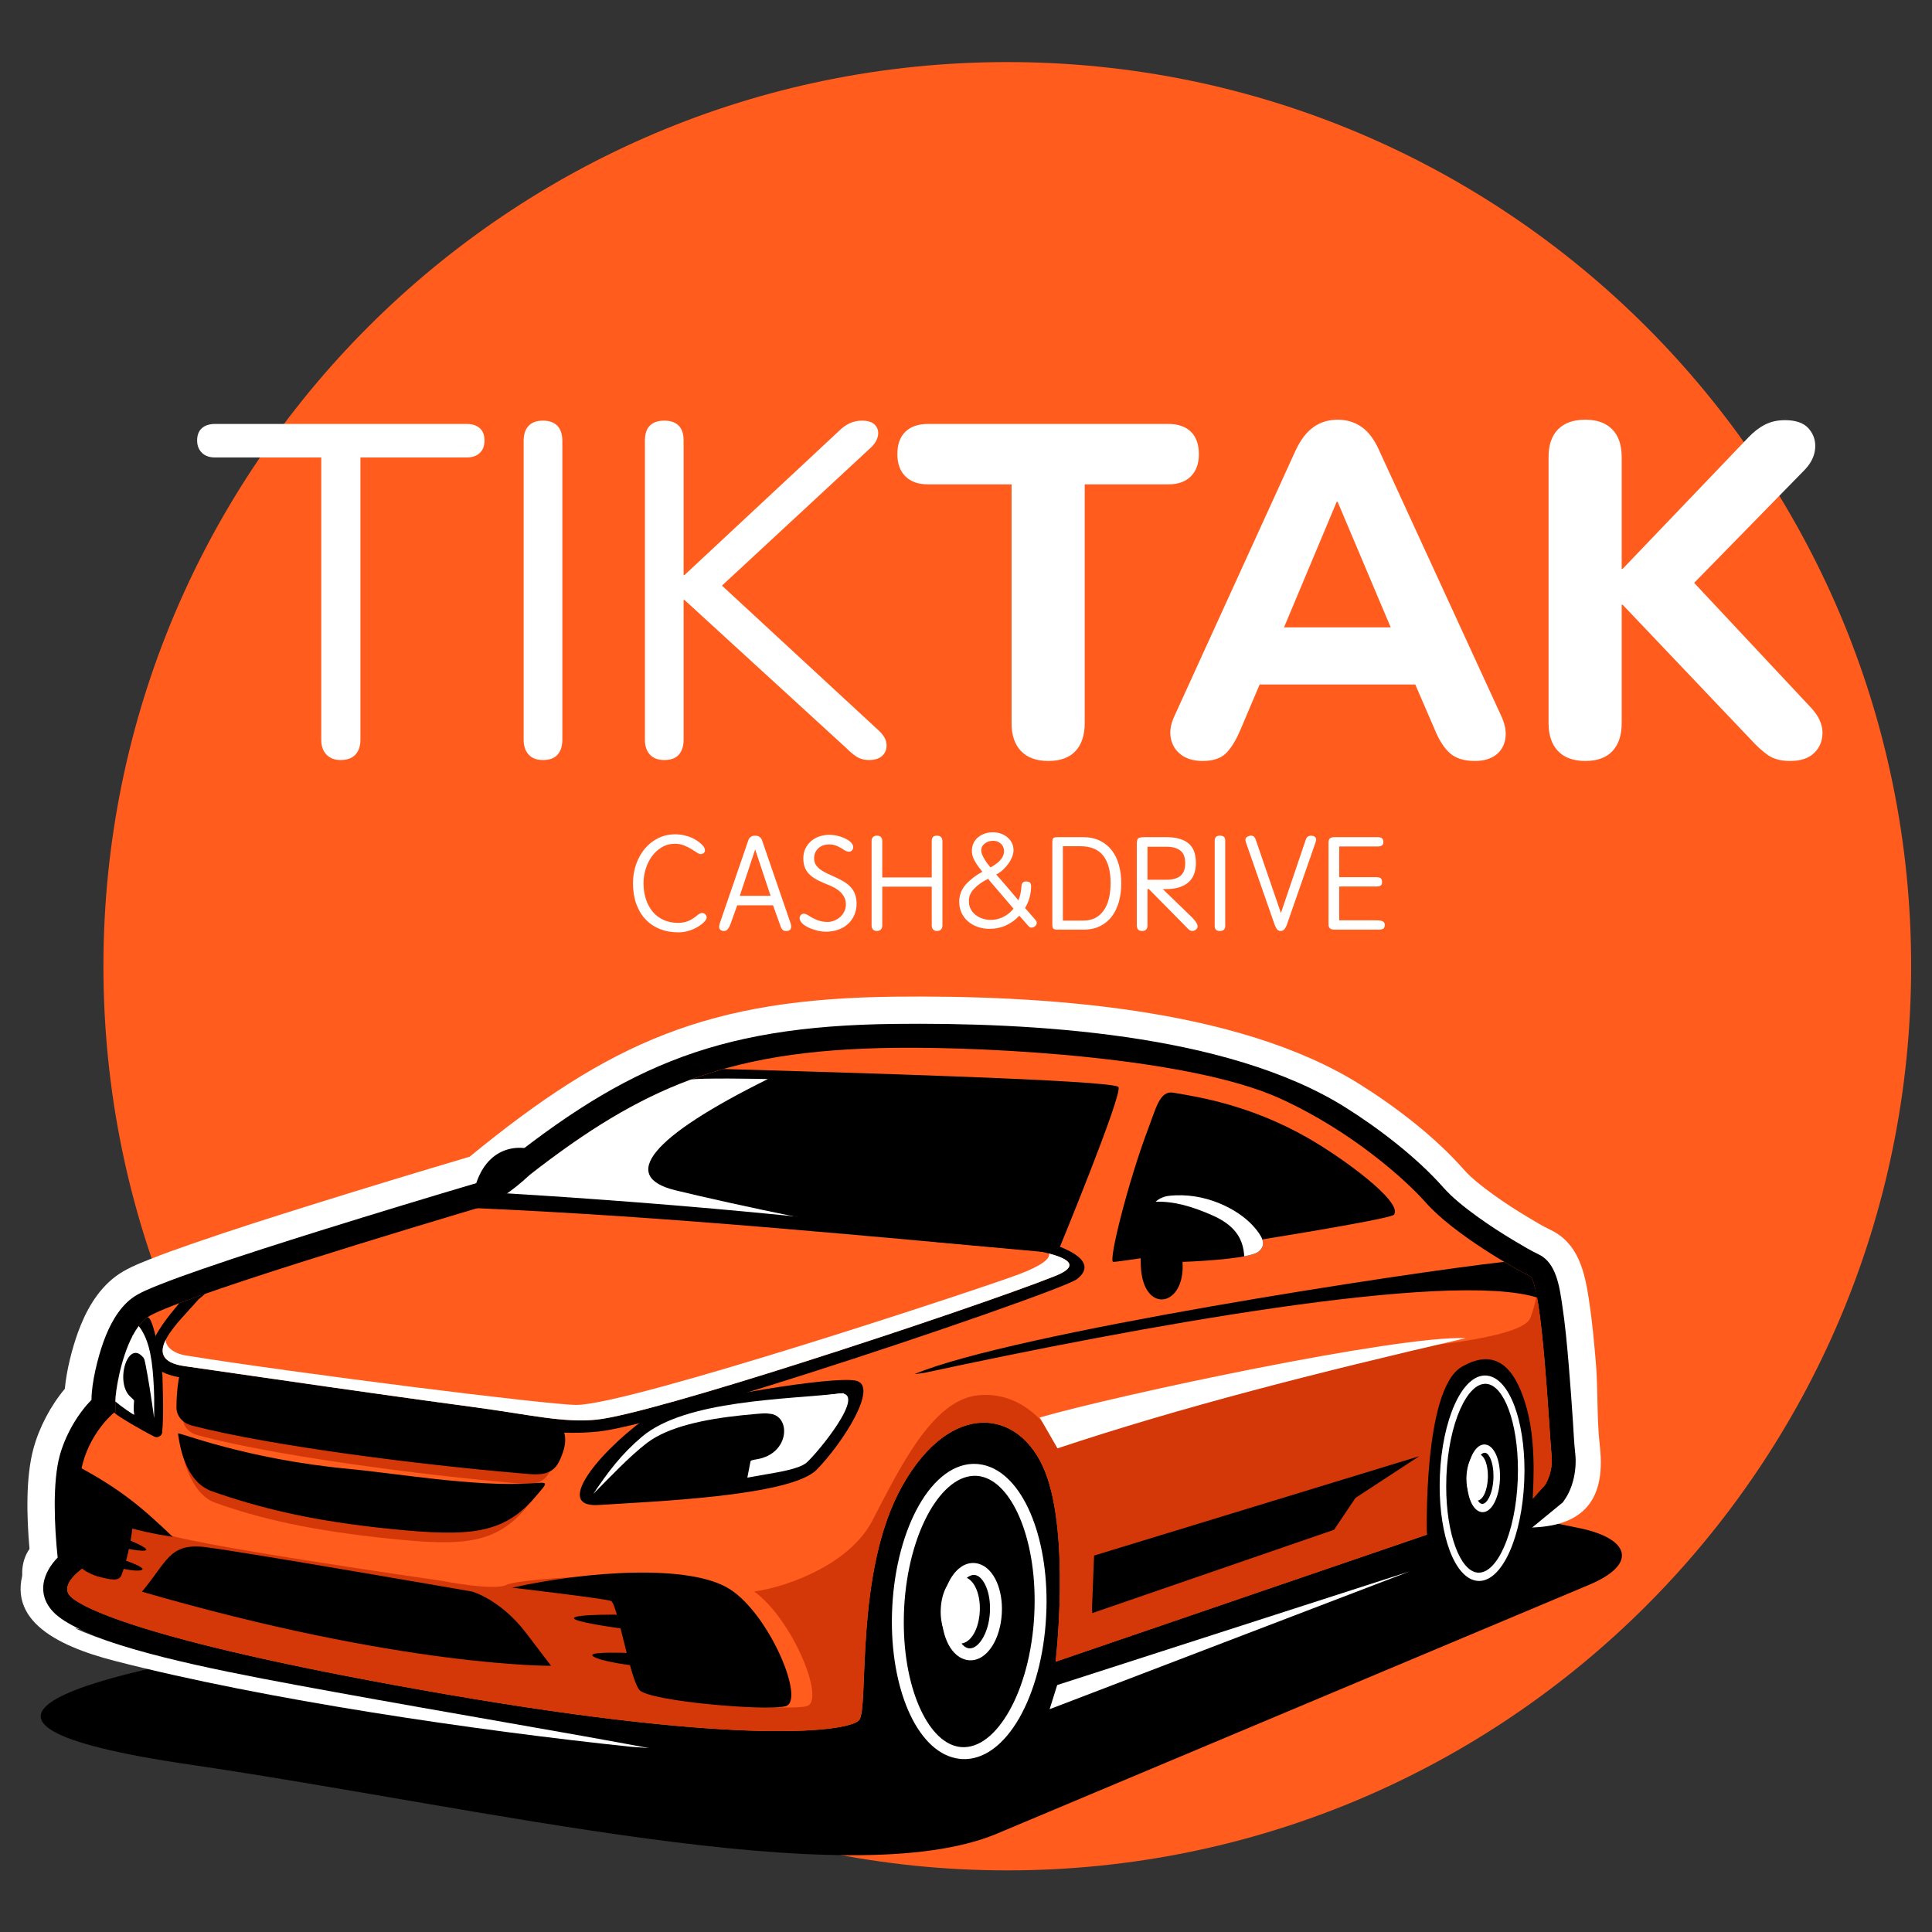 <?xml version="1.0" encoding="UTF-8" standalone="no"?>
<!DOCTYPE svg PUBLIC "-//W3C//DTD SVG 1.1//EN" "http://www.w3.org/Graphics/SVG/1.1/DTD/svg11.dtd">
<svg width="100%" height="100%" viewBox="0 0 512 512" version="1.1" xmlns="http://www.w3.org/2000/svg" xmlns:xlink="http://www.w3.org/1999/xlink" xml:space="preserve" xmlns:serif="http://www.serif.com/" style="fill-rule:evenodd;clip-rule:evenodd;stroke-linejoin:round;stroke-miterlimit:2;">
    <rect x="0" y="0" width="512" height="512" fill="#333333" stroke="none"/>
    <g transform="matrix(1,0,0,0.983,0,0)">
        <g transform="matrix(6.245,0,0,4.832,-283.061,-138.712)">
            <rect x="45.326" y="28.706" width="81.986" height="107.818" style="fill:none;"/>
        </g>
    </g>
    <g transform="matrix(1,0,0,0.983,0,0)">
        <g transform="matrix(1.644,0,0,1.673,-150.508,-114.037)">
            <g transform="matrix(0,-1,-1,0,253.923,78.165)">
                <path d="M-145.7,-145.7C-226.168,-145.7 -291.399,-80.468 -291.399,-0.001C-291.399,80.468 -226.168,145.7 -145.7,145.7C-65.231,145.7 -0.001,80.468 -0.001,-0.001C-0.001,-80.468 -65.231,-145.7 -145.7,-145.7" style="fill:rgb(255,92,29);fill-rule:nonzero;"/>
            </g>
            <g transform="matrix(0.901,0,0,0.901,25.271,-5.693)">
                <g transform="matrix(1,0,0,1,134.495,157.794)">
                    <path d="M0,60.108C-1.068,60.108 -1.913,59.785 -2.532,59.136C-3.15,58.49 -3.459,57.604 -3.459,56.477L-3.459,5.995L-22.455,5.995C-23.469,5.995 -24.255,5.713 -24.819,5.15C-25.382,4.586 -25.664,3.855 -25.664,2.955C-25.664,2 -25.382,1.268 -24.819,0.76C-24.255,0.255 -23.469,0 -22.455,0L22.541,0C23.555,0 24.341,0.255 24.905,0.76C25.468,1.268 25.75,2 25.75,2.955C25.75,3.913 25.468,4.658 24.905,5.191C24.341,5.727 23.555,5.995 22.541,5.995L3.548,5.995L3.548,56.477C3.548,57.604 3.253,58.49 2.662,59.136C2.068,59.785 1.182,60.108 0,60.108" style="fill:white;fill-rule:nonzero;"/>
                </g>
                <g transform="matrix(1,0,0,1,170.712,157.204)">
                    <path d="M0,60.698C-1.127,60.698 -1.986,60.375 -2.576,59.726C-3.167,59.08 -3.463,58.194 -3.463,57.067L-3.463,3.63C-3.463,2.449 -3.167,1.549 -2.576,0.927C-1.986,0.309 -1.127,0 0,0C1.123,0 1.982,0.309 2.573,0.927C3.164,1.549 3.459,2.449 3.459,3.63L3.459,57.067C3.459,58.194 3.177,59.08 2.618,59.726C2.054,60.375 1.182,60.698 0,60.698" style="fill:white;fill-rule:nonzero;"/>
                </g>
                <g transform="matrix(1,0,0,1,192.408,157.204)">
                    <path d="M0,60.698C-1.127,60.698 -1.986,60.375 -2.576,59.726C-3.167,59.08 -3.463,58.194 -3.463,57.067L-3.463,3.545C-3.463,2.363 -3.167,1.477 -2.576,0.886C-1.986,0.295 -1.127,0 0,0C1.123,0 1.982,0.295 2.573,0.886C3.164,1.477 3.459,2.363 3.459,3.545L3.459,27.604L3.627,27.604L31.15,1.94C31.826,1.267 32.5,0.772 33.176,0.463C33.853,0.154 34.581,0 35.371,0C36.44,0 37.216,0.254 37.693,0.759C38.171,1.267 38.353,1.885 38.243,2.617C38.13,3.349 37.735,4.053 37.061,4.726L8.272,31.403L8.358,27.69L38.411,55.463C39.256,56.253 39.706,57.053 39.761,57.871C39.816,58.685 39.579,59.362 39.044,59.898C38.508,60.43 37.707,60.698 36.639,60.698C35.794,60.698 35.076,60.516 34.485,60.148C33.894,59.784 33.231,59.235 32.5,58.503L3.627,32.08L3.459,32.08L3.459,57.067C3.459,58.194 3.177,59.08 2.618,59.726C2.054,60.375 1.182,60.698 0,60.698" style="fill:white;fill-rule:nonzero;"/>
                </g>
                <g transform="matrix(1,0,0,1,261.127,157.794)">
                    <path d="M0,60.276C-2.14,60.276 -3.772,59.685 -4.898,58.503C-6.025,57.322 -6.585,55.663 -6.585,53.523L-6.585,10.807L-21.528,10.807C-23.273,10.807 -24.626,10.329 -25.581,9.371C-26.54,8.413 -27.017,7.09 -27.017,5.404C-27.017,3.658 -26.54,2.322 -25.581,1.391C-24.626,0.464 -23.273,0 -21.528,0L21.442,0C23.187,0 24.537,0.464 25.495,1.391C26.45,2.322 26.928,3.658 26.928,5.404C26.928,7.09 26.45,8.413 25.495,9.371C24.537,10.329 23.187,10.807 21.442,10.807L6.499,10.807L6.499,53.523C6.499,55.663 5.95,57.322 4.854,58.503C3.755,59.685 2.137,60.276 0,60.276" style="fill:white;fill-rule:nonzero;"/>
                </g>
                <g transform="matrix(1,0,0,1,312.709,203.382)">
                    <path d="M0,-31.658L-10.807,-5.908L-13.084,-9.203L13.339,-9.203L11.058,-5.908L0.168,-31.658L0,-31.658ZM-23.977,14.689C-25.55,14.689 -26.832,14.321 -27.818,13.593C-28.803,12.861 -29.422,11.875 -29.673,10.639C-29.927,9.398 -29.69,8.021 -28.958,6.499L-7.344,-40.861C-6.444,-42.774 -5.376,-44.165 -4.136,-45.038C-2.899,-45.91 -1.463,-46.347 0.168,-46.347C1.8,-46.347 3.236,-45.91 4.476,-45.038C5.713,-44.165 6.753,-42.774 7.598,-40.861L29.377,6.499C30.109,8.021 30.377,9.412 30.181,10.68C29.982,11.944 29.408,12.93 28.45,13.634C27.491,14.338 26.255,14.689 24.736,14.689C22.823,14.689 21.346,14.239 20.305,13.339C19.261,12.439 18.347,11.03 17.56,9.117L12.493,-2.618L17.729,1.013L-17.474,1.013L-12.243,-2.618L-17.224,9.117C-18.065,11.089 -18.952,12.507 -19.882,13.38C-20.81,14.252 -22.174,14.689 -23.977,14.689" style="fill:white;fill-rule:nonzero;"/>
                </g>
                <g transform="matrix(1,0,0,1,357.201,157.035)">
                    <path d="M0,61.035C-2.14,61.035 -3.772,60.444 -4.898,59.262C-6.025,58.081 -6.585,56.422 -6.585,54.282L-6.585,6.667C-6.585,4.531 -6.025,2.885 -4.898,1.731C-3.772,0.577 -2.14,0 0,0C2.082,0 3.686,0.577 4.813,1.731C5.936,2.885 6.499,4.531 6.499,6.667L6.499,26.677L6.668,26.677L29.126,3.208C30.081,2.195 31.081,1.422 32.122,0.886C33.163,0.35 34.358,0.082 35.708,0.082C37.68,0.082 39.098,0.591 39.974,1.604C40.844,2.617 41.225,3.799 41.111,5.149C40.998,6.499 40.38,7.767 39.257,8.948L16.715,31.995L16.798,26.337L40.438,51.582C41.73,52.987 42.393,54.422 42.42,55.886C42.448,57.349 41.97,58.575 40.984,59.558C40.002,60.544 38.552,61.035 36.639,61.035C35.004,61.035 33.695,60.698 32.713,60.022C31.727,59.348 30.645,58.362 29.463,57.067L6.668,33.094L6.499,33.094L6.499,54.282C6.499,56.422 5.95,58.081 4.854,59.262C3.755,60.444 2.137,61.035 0,61.035" style="fill:white;fill-rule:nonzero;"/>
                </g>
            </g>
            <g transform="matrix(1,0,0,1,0.352,2.82)">
                <g transform="matrix(1,0,0,1,142.056,347.812)">
                    <path d="M0,-18.364C-36.62,-12.997 -67.476,-5.035 -20.344,1.872C26.787,8.78 85.884,23.079 109.861,13.007L205.279,-27.076C213.292,-30.442 211.84,-34.564 203.664,-36.239C191.406,-38.748 177.27,-41.316 174.964,-41.443C174.964,-41.443 8.138,-24.831 0,-18.364"/>
                </g>
                <g transform="matrix(1,0,0,1,247.771,352.232)">
                    <path d="M0,-55.585C-6.806,-55.995 -10.099,-56.192 -16.784,-56.595C-25.117,-57.097 -32.614,-44.834 -33.529,-29.205C-34.443,-13.577 -28.43,-0.5 -20.096,0.001C-13.29,0.411 -9.996,0.609 -3.312,1.012C5.022,1.512 12.519,-10.75 13.433,-26.379C14.348,-42.007 8.334,-55.083 0,-55.585"/>
                </g>
                <g transform="matrix(1,0,0,1,330.291,322.652)">
                    <path d="M0,-38.841C-3.732,-39.066 -5.537,-39.173 -9.202,-39.395C-13.771,-39.67 -17.881,-31.074 -18.383,-20.196C-18.885,-9.317 -15.588,-0.275 -11.019,-0C-7.287,0.225 -5.481,0.333 -1.816,0.554C2.753,0.829 6.864,-7.768 7.365,-18.645C7.867,-29.524 4.569,-38.566 0,-38.841"/>
                </g>
                <g transform="matrix(1,0,0,1,145.833,340.025)">
                    <path d="M0,-37.09C-3.732,-37.907 -5.537,-38.303 -9.202,-39.105C-13.771,-40.107 -17.882,-32.164 -18.383,-21.365C-18.885,-10.567 -15.587,-1 -11.019,0C-7.287,0.818 -5.481,1.214 -1.816,2.015C2.753,3.017 6.864,-4.926 7.365,-15.725C7.867,-26.523 4.569,-36.089 0,-37.09"/>
                </g>
                <g transform="matrix(1,0,0,1,95.953,238.86)">
                    <path d="M0,76.083C-0.453,70.93 -0.628,64.557 0.642,59.896C1.559,56.531 3.385,53.033 5.696,50.278C5.97,47.283 6.866,43.807 7.802,41.215C9.04,37.792 10.894,34.435 13.844,32.198C15.439,30.99 17.407,30.199 19.256,29.461C21.617,28.518 24.014,27.669 26.416,26.838C32.811,24.626 39.26,22.577 45.718,20.558C54.11,17.934 62.524,15.382 70.952,12.881C93.619,-5.705 109.534,-12.584 139.465,-12.907C162.584,-13.157 194.524,-11.296 214.483,1.235C220.343,4.915 226.568,9.691 231.149,14.886C232.469,16.383 234.255,17.746 235.868,18.914C237.758,20.284 239.725,21.551 241.732,22.746C242.86,23.418 244.011,24.114 245.196,24.678C249.677,26.815 250.699,31.465 251.375,35.89C251.895,39.288 252.21,42.711 252.498,46.135C252.869,50.551 252.621,55.047 253.137,59.517C254.239,69.1 249.535,72.467 241.883,72.638L240.189,45.336L240.189,39.105L20.369,55.236C12.481,53.446 11.563,87.859 10.182,89.24C-0.816,88.585 -2.889,80.145 0,76.083" style="fill:white;"/>
                </g>
                <g transform="matrix(1,0,0,1,169.004,322.882)">
                    <path d="M0,-67.19C21.903,-85.268 36.785,-92.223 66.461,-92.544C88.116,-92.777 119.896,-91.13 139.101,-79.073C144.431,-75.726 150.603,-71.005 154.809,-66.236C156.332,-64.509 158.387,-62.901 160.244,-61.556C162.24,-60.11 164.325,-58.766 166.438,-57.508C167.652,-56.785 168.985,-55.991 170.258,-55.384C173.067,-54.044 173.582,-50.139 173.989,-47.468C174.493,-44.177 174.8,-40.823 175.077,-37.519C175.332,-34.49 175.545,-31.461 175.75,-28.432C175.861,-26.772 175.926,-25.01 176.117,-23.359C176.406,-20.836 175.813,-17.846 174.374,-15.816L174.101,-15.43L163.79,-6.966L163.79,-23.955C163.79,-26.336 163.644,-28.896 163.143,-31.258C163.016,-31.857 162.609,-33.455 162.146,-34.233C161.969,-34.149 161.79,-34.042 161.689,-33.977C159.806,-32.784 158.217,-25.962 157.787,-23.817C156.889,-19.348 156.284,-14.417 156.045,-9.811L155.919,-7.366L87.797,15.937L88.539,9.561C89.4,2.16 89.925,-12.043 87.102,-19.152C86.281,-21.218 84.818,-23.438 82.605,-24.182C77.642,-25.854 72.919,-19.466 70.987,-16.011C69.538,-13.421 68.509,-10.552 67.748,-7.655C66.243,-1.927 65.709,4.135 65.427,10.108C65.319,12.377 65.267,14.661 65.115,16.922C64.989,18.8 64.831,21.057 63.5,22.442C60.474,25.587 49.235,25.328 45.143,25.241C38.343,25.097 31.471,24.514 24.677,23.766C14.413,22.637 4.147,21.081 -6.064,19.32C-15.238,17.738 -62.094,9.763 -69.219,2.211C-72.044,-0.785 -70.788,-4.205 -68.512,-6.552C-69.052,-11.698 -69.343,-18.696 -68.179,-22.972C-67.335,-26.07 -65.444,-29.547 -63.055,-31.959L-63.055,-32.011C-63.055,-34.732 -62.022,-38.834 -61.125,-41.315C-60.185,-43.913 -58.774,-46.648 -56.558,-48.328C-55.389,-49.213 -53.544,-49.939 -52.17,-50.488C-49.878,-51.403 -47.537,-52.231 -45.202,-53.04C-38.859,-55.234 -32.439,-57.273 -26.024,-59.279C-17.375,-61.983 -8.695,-64.613 0,-67.19"/>
                </g>
                <g transform="matrix(1,0,0,1,170.998,321.583)">
                    <path d="M0,-62.4C-12.376,-58.737 -52.387,-46.734 -56.117,-43.907C-59.847,-41.08 -61.203,-32.176 -61.203,-30.481L-61.203,-28.786C-61.203,-28.786 -64.98,-25.883 -66.459,-20.455C-67.936,-15.027 -66.459,-3.502 -66.459,-3.502C-66.459,-3.502 -70.274,-0.933 -68.493,0.954C-66.713,2.842 -55.947,8.49 -7.629,16.824C40.69,25.157 56.966,22.745 58.661,20.982C60.356,19.22 57.814,-2.803 65.612,-16.746C73.411,-30.687 84.601,-29.336 88.669,-19.087C92.739,-8.841 90.365,11.53 90.365,11.53L150.212,-8.941C150.212,-8.941 148.958,-19.27 150.744,-27.874C151.577,-31.886 153.866,-36.518 155.807,-37.748C159.517,-40.101 164.865,-37.756 166.333,-34.19C169.132,-27.397 168.42,-22.757 168.465,-16.121L169.202,-16.869C169.202,-16.869 170.642,-18.902 170.302,-21.847C169.964,-24.792 168.82,-49.656 166.786,-50.626C164.752,-51.596 154.58,-57.295 150.002,-62.487C146.874,-66.035 138.125,-73.958 126.568,-79.217C111.995,-85.851 79.854,-87.557 64.74,-87.394C36.138,-87.085 22.057,-80.695 0,-62.4" style="fill:rgb(255,92,29);"/>
                </g>
                <g transform="matrix(1,0,0,1,120.232,304.096)">
                    <path d="M0,-6.604C-0.036,-6.888 11.209,-2.025 27.245,-0.488C33.753,0.137 46.692,2.419 55.164,1.84C58.054,1.643 58.041,1.438 55.976,3.973C50.982,10.099 45.647,10.415 33.882,9.206C21.188,7.902 12.727,5.97 5.566,3.358C2.304,2.168 0.521,-2.483 0,-6.604M1.332,-16.872C0.913,-16.418 0.43,-13.733 0.406,-10.455C0.394,-8.932 1.454,-7.845 2.82,-7.477C15.363,-4.111 38.687,-1.117 53.287,0.174C55.881,0.403 58.401,0.914 59.621,-1.69C60.884,-4.386 60.939,-6.472 59.421,-7.957C58.332,-9.022 40.152,-11.219 25.125,-13.316C11.852,-15.169 1.468,-17.019 1.332,-16.872" style="fill:rgb(212,56,8);"/>
                </g>
                <g transform="matrix(1,0,0,1,104.057,316.926)">
                    <path d="M0,-12.977C-0.582,-7.146 0.482,1.156 0.482,1.156C0.482,1.156 -3.332,3.724 -1.552,5.611C0.228,7.499 10.994,13.148 59.312,21.481C107.631,29.814 123.907,27.403 125.602,25.639C127.297,23.877 124.755,1.854 132.553,-12.089C140.352,-26.03 151.542,-24.678 155.61,-14.43C159.68,-4.184 157.306,16.187 157.306,16.187L217.154,-4.284C217.154,-4.284 216.512,-27.66 222.748,-31.311C228.879,-34.901 231.759,-30.124 233.273,-24.549C235.039,-18.048 234.077,-9.875 234.235,-10.053L236.143,-12.212C236.143,-12.212 237.583,-14.245 237.244,-17.19C236.974,-19.534 236.194,-35.782 234.86,-42.791C234.589,-41.561 234.246,-40.286 233.817,-39.184C232.46,-35.706 213.132,-34.327 213.132,-34.327L156.168,-21.14C156.168,-21.14 152.267,-27.478 144.808,-26.74C137.349,-26.002 132.093,-14.79 127.685,-6.408C124.212,0.194 114.745,4.015 108.726,4.879C114.944,9.397 120.302,22.559 117.171,23.359C113.949,24.182 95.13,22.541 93.605,20.753C92.079,18.967 90.045,6.807 89.028,6.406C88.011,6.007 73.091,4.26 73.091,4.26C76.588,3.486 80.473,2.835 84.381,2.403C76.748,2.527 69.852,3.263 68.855,3.784C66.821,4.849 58.343,3.151 58.343,3.151C58.343,3.151 15.451,-2.99 13.246,-4.649C11.126,-6.244 2.885,-11.817 0,-12.977" style="fill:rgb(212,56,8);"/>
                </g>
                <g transform="matrix(1,0,0,1,104.291,320.243)">
                    <path d="M0,-18.002C-1.046,-12.258 -0.43,-2.923 -0.43,-2.923C-0.208,-1.975 1.847,-1.026 3.208,-0.719C4.638,-0.396 6.059,0 6.481,-1.064C7.228,-2.949 8.028,-6.427 8.262,-8.812C8.592,-12.17 8.352,-13.039 0,-18.002"/>
                </g>
                <g transform="matrix(1,0,0,1,114.881,296.318)">
                    <path d="M0,-18.642C-3.73,-15.814 -5.087,-6.91 -5.087,-5.216L-5.087,-3.52C-5.087,-3.52 -5.162,-3.462 -5.296,-3.347C-4.747,-2.771 -0.887,-0.513 1.218,0.541C1.75,0.807 2.404,0.345 2.449,-0.069C2.765,-2.991 2.503,-8.479 2.503,-9.325C2.503,-9.957 1.065,-19.449 0,-18.642"/>
                </g>
                <g transform="matrix(-0.482,0.876,0.876,0.482,241.283,247.472)">
                    <path d="M7.47,-34.048C16.766,-43.471 27.747,-49.449 44.101,-55.891L7.47,27.38C7.47,27.38 -20.064,24.3 -20.664,23.11C-21.265,21.919 -1.368,-16.812 7.47,-34.048"/>
                </g>
                <g transform="matrix(1,0,0,1,179.52,260.71)">
                    <path d="M0,-9.026C-3.985,-11.555 -9.749,-10.969 -11.699,-4.22C-13.649,2.529 -5.426,-2.91 0,-9.026"/>
                </g>
                <g transform="matrix(-0.324,0.946,0.946,0.324,213.988,289.766)">
                    <path d="M8.885,-15.561C16.008,-21.006 28.717,-26.334 25.628,-18.97C22.54,-11.604 14.348,9.782 8.885,12.393C3.424,15.004 -7.302,17.605 -6.744,13.675C-6.185,9.745 3.826,-8.69 8.885,-15.561"/>
                </g>
                <g transform="matrix(1,0,0,1,119.89,302.163)">
                    <path d="M0,-5.831C-0.038,-6.115 11.004,-1.639 27.709,-0.101C34.49,0.523 47.969,2.806 56.792,2.226C59.803,2.029 59.79,1.824 57.638,4.359C52.436,10.485 46.879,10.801 34.624,9.593C21.399,8.288 12.922,6.099 5.463,3.487C2.065,2.297 0.542,-1.709 0,-5.831M0.716,-16.486C0.279,-16.032 -0.224,-13.347 -0.25,-10.069C-0.261,-8.546 0.843,-7.458 2.266,-7.091C15.332,-3.725 39.629,-0.731 54.837,0.56C57.54,0.789 60.165,1.3 61.435,-1.304C62.75,-4 62.809,-6.086 61.227,-7.57C60.093,-8.636 41.155,-10.833 25.503,-12.93C11.675,-14.783 0.857,-16.632 0.716,-16.486"/>
                </g>
                <g transform="matrix(1,0,0,1,173.757,337.238)">
                    <path d="M0,-16.052C12.038,-18.718 28.652,-19.922 35.094,-15.804C41.537,-11.687 47.302,2.223 44.08,3.047C40.859,3.87 22.039,2.229 20.514,0.441C18.988,-1.346 16.954,-13.506 15.937,-13.906C14.92,-14.305 0,-16.052 0,-16.052"/>
                </g>
                <g transform="matrix(-0.003,-1,-1,0.003,192.976,315.333)">
                    <path d="M-11.024,-12.448C-10.779,-7.357 -10.423,-5.296 -10.268,-0.896C-10.091,4.078 -10.174,10.981 -11.024,8.913C-11.552,7.633 -12.321,2.801 -12.658,-0.275C-13.344,-6.549 -13.056,-12.214 -11.024,-12.448"/>
                </g>
                <g transform="matrix(1,0,0,1,208.682,333.954)">
                    <path d="M0,-1.511C-10.85,-1.994 -25.261,-3.031 -21.362,-1.44C-17.463,0.151 -0.339,1.52 0,-1.511"/>
                </g>
                <g transform="matrix(1,0,0,1,114.079,326.155)">
                    <path d="M0,-4.321C4.068,-9.163 4.407,-12.194 10.172,-11.508C15.936,-10.822 53.235,-4.339 53.235,-4.339C53.235,-4.339 57.812,-3.047 61.882,2.284L65.95,7.617C65.95,7.617 42.045,7.873 0,-4.321"/>
                </g>
                <g transform="matrix(0.946,-0.324,-0.324,-0.946,270.163,325.573)">
                    <path d="M-0.201,7.337L46.566,7.337L38.583,1.285L-2.657,1.211L-0.201,7.337Z"/>
                </g>
                <g transform="matrix(1,0,0,1,339.079,280.992)">
                    <path d="M0,-6.528C-14.328,-11.074 -64.972,-1.734 -98.92,5.585L-100.473,5.782C-84.692,-0.851 -20.49,-10.644 -5.405,-12.31C-3.487,-11.17 -1.958,-10.351 -1.295,-10.034C-0.992,-9.89 -0.709,-9.212 -0.445,-8.16L0,-6.528Z"/>
                </g>
                <g transform="matrix(1,0,0,1,276.297,262.621)">
                    <path d="M0,-15.427C-3.118,-7.258 -6.509,6.023 -5.648,6.074C-4.631,6.136 38.94,-0.567 39.619,-1.543C41.074,-3.639 31.157,-10.811 25.667,-13.937C16.383,-19.226 8.095,-20.516 3.998,-21.202C1.851,-21.563 1.224,-18.634 0,-15.427"/>
                </g>
                <g transform="matrix(1,0,0,1,279.635,276.529)">
                    <path d="M0,-18.482C-2.205,-18.275 -4.577,-16.045 -4.577,-9.942C-4.577,-8.863 -4.562,-7.968 -4.536,-7.228C-4.258,0.659 2.68,-0.457 2.183,-7.839C2.183,-7.839 13.054,-8.192 14.495,-9.547C15.223,-10.23 15.899,-11.121 13.457,-13.753C11.065,-16.332 5.789,-19.141 0,-18.482"/>
                </g>
                <g transform="matrix(0.956,-0.292,-0.292,-0.956,269.743,323.467)">
                    <path d="M0.093,7.77L54.915,7.77L42.184,4.074L-2.838,-0.624L0.093,7.77Z"/>
                </g>
                <g transform="matrix(1,0,0,1,124.27,288.657)">
                    <path d="M0,-14.825L-1.103,-13.893C-4.052,-10.443 -11.089,-4.281 -3.328,-3.168C7.79,-1.573 27.995,1.388 43.415,3.452C52.115,4.618 57.789,6.019 63.149,5.447C67.77,4.956 81.505,0.94 96.082,-3.697C112.876,-9.039 130.722,-15.174 137.016,-17.693C141.935,-19.661 138.253,-21.036 132.853,-21.991L136.511,-22.837C136.538,-22.822 144.741,-20.527 140.561,-17.21C139.121,-16.062 117.111,-8.337 96.758,-1.861C82.084,2.807 68.22,6.852 63.463,7.359C57.323,8.012 52.612,7.13 42.564,5.682C27.88,3.565 6.992,0.241 -3.486,-1.262C-12.937,-2.619 -7.775,-8.985 -4.179,-13.312C-2.945,-13.779 -1.542,-14.286 0,-14.825"/>
                </g>
                <g transform="matrix(1,0,0,1,239.344,342.159)">
                    <path d="M0,-34.267C2.458,-38.569 5.746,-41.123 9.282,-40.911C9.369,-40.906 9.486,-40.895 9.635,-40.878C12.894,-40.512 15.678,-37.851 17.615,-33.749C19.459,-29.844 20.557,-24.587 20.557,-18.786C20.557,-18.012 20.535,-17.196 20.49,-16.339C20.153,-9.89 18.529,-4.119 16.178,0C13.721,4.301 10.432,6.856 6.895,6.644C6.808,6.638 6.692,6.627 6.544,6.61C3.284,6.244 0.501,3.583 -1.436,-0.519C-3.28,-4.423 -4.379,-9.681 -4.379,-15.482C-4.379,-16.256 -4.357,-17.073 -4.312,-17.93C-3.975,-24.377 -2.352,-30.149 0,-34.267M9.282,-38.989C6.5,-39.156 3.799,-36.947 1.682,-33.242C-0.539,-29.351 -2.076,-23.868 -2.398,-17.716C-2.438,-16.956 -2.456,-16.172 -2.456,-15.366C-2.456,-9.853 -1.431,-4.894 0.291,-1.249C1.917,2.198 4.139,4.42 6.642,4.701C6.694,4.707 6.78,4.714 6.895,4.721C9.679,4.889 12.38,2.68 14.495,-1.026C16.718,-4.917 18.253,-10.399 18.575,-16.552C18.615,-17.313 18.635,-18.097 18.635,-18.902C18.635,-24.416 17.608,-29.374 15.888,-33.019C14.26,-36.466 12.038,-38.688 9.536,-38.969C9.484,-38.975 9.4,-38.981 9.282,-38.989" style="fill:white;"/>
                </g>
                <g transform="matrix(1,0,0,1,244.59,330.628)">
                    <path d="M0,-11.156C0.949,-12.63 2.247,-13.5 3.67,-13.414C3.706,-13.411 3.766,-13.404 3.852,-13.395C5.179,-13.237 6.292,-12.289 7.05,-10.845C7.72,-9.565 8.12,-7.866 8.12,-6.01C8.12,-5.78 8.112,-5.521 8.095,-5.234C7.974,-3.174 7.386,-1.325 6.533,0.001C5.584,1.475 4.285,2.344 2.863,2.259C2.827,2.257 2.767,2.25 2.681,2.24C1.355,2.083 0.24,1.134 -0.516,-0.31C-1.187,-1.589 -1.588,-3.289 -1.588,-5.145C-1.588,-5.375 -1.578,-5.634 -1.563,-5.921C-1.44,-7.98 -0.853,-9.831 0,-11.156M3.67,-11.491C2.955,-11.534 2.228,-10.98 1.63,-10.051C0.936,-8.972 0.455,-7.437 0.352,-5.699C0.341,-5.499 0.336,-5.275 0.336,-5.029C0.336,-3.491 0.648,-2.118 1.173,-1.118C1.612,-0.28 2.177,0.259 2.786,0.332L2.863,0.336C3.577,0.379 4.306,-0.174 4.903,-1.103C5.598,-2.182 6.079,-3.718 6.181,-5.455C6.191,-5.655 6.198,-5.879 6.198,-6.126C6.198,-7.664 5.885,-9.037 5.359,-10.038C4.921,-10.874 4.355,-11.414 3.746,-11.486L3.67,-11.491Z" style="fill:white;"/>
                </g>
                <g transform="matrix(-0.999,-0.051,-0.051,0.999,245.536,329.23)">
                    <path d="M-0.229,-8.92C0.98,-8.931 1.96,-6.941 1.961,-4.476C1.96,-2.012 0.98,-0.004 -0.229,0.006C-1.437,0.017 -2.417,-1.972 -2.418,-4.437C-2.417,-6.902 -1.437,-8.91 -0.229,-8.92" style="fill:white;"/>
                </g>
                <g transform="matrix(1,0,0,1,245.764,321.292)">
                    <path d="M0,6.997C0.003,6.998 0.002,6.997 0,6.997M-2.001,-0.252C-1.396,-1.337 -0.529,-1.979 0.456,-1.921L0.559,-1.909C1.493,-1.806 2.254,-1.107 2.748,-0.037C3.147,0.828 3.386,1.972 3.386,3.219C3.386,3.357 3.381,3.529 3.37,3.736C3.3,5.111 2.956,6.353 2.456,7.249C1.851,8.334 0.984,8.976 0,8.917L-0.105,8.905C-1.038,8.802 -1.798,8.104 -2.293,7.034C-2.693,6.169 -2.931,5.024 -2.931,3.777C-2.931,3.639 -2.926,3.468 -2.914,3.26C-2.844,1.885 -2.5,0.644 -2.001,-0.252M0.456,0.002C0.233,-0.011 -0.044,0.279 -0.311,0.759C-0.686,1.429 -0.945,2.386 -1,3.473C-1.006,3.582 -1.009,3.723 -1.009,3.893C-1.009,4.859 -0.84,5.71 -0.558,6.32C-0.371,6.724 -0.175,6.977 -0.007,6.997L0,6.997C-0.006,6.996 -0.022,6.993 0,6.995C0.222,7.007 0.499,6.718 0.766,6.238C1.14,5.568 1.4,4.611 1.455,3.523C1.46,3.415 1.463,3.274 1.463,3.103C1.463,2.137 1.295,1.286 1.014,0.677C0.826,0.272 0.63,0.02 0.462,0L0.456,0C0.462,0.001 0.477,0.003 0.456,0.002" style="fill:white;"/>
                </g>
                <g transform="matrix(1,0,0,1,325.671,315.396)">
                    <path d="M0,-23.689C1.347,-26.704 3.151,-28.51 5.09,-28.393C5.137,-28.39 5.201,-28.383 5.282,-28.373C7.069,-28.147 8.596,-26.321 9.658,-23.485C10.669,-20.786 11.271,-17.138 11.271,-13.104C11.271,-12.566 11.259,-11.997 11.234,-11.401C11.049,-6.913 10.159,-2.885 8.869,0.001C7.522,3.015 5.72,4.821 3.78,4.704C3.733,4.701 3.669,4.695 3.587,4.684C1.8,4.458 0.274,2.632 -0.788,-0.204C-1.799,-2.903 -2.401,-6.55 -2.401,-10.585C-2.401,-11.123 -2.389,-11.692 -2.365,-12.288C-2.18,-16.776 -1.289,-20.805 0,-23.689M5.09,-27.056C3.563,-27.148 2.082,-25.587 0.922,-22.991C-0.297,-20.266 -1.138,-16.438 -1.315,-12.157C-1.337,-11.627 -1.347,-11.081 -1.347,-10.521C-1.347,-6.686 -0.785,-3.247 0.159,-0.726C1.052,1.656 2.269,3.182 3.641,3.356C3.67,3.359 3.717,3.363 3.78,3.367C5.306,3.459 6.787,1.899 7.948,-0.697C9.165,-3.423 10.008,-7.25 10.185,-11.532C10.206,-12.062 10.217,-12.608 10.217,-13.168C10.217,-17.002 9.655,-20.442 8.711,-22.962C7.819,-25.345 6.6,-26.871 5.229,-27.044C5.2,-27.048 5.153,-27.052 5.09,-27.056" style="fill:white;"/>
                </g>
                <g transform="matrix(1,0,0,1,328.548,307.417)">
                    <path d="M0,-7.702C0.519,-8.736 1.231,-9.351 2.012,-9.306C2.031,-9.305 2.064,-9.3 2.111,-9.294C2.839,-9.197 3.449,-8.547 3.865,-7.549C4.233,-6.665 4.451,-5.486 4.451,-4.195C4.451,-4.035 4.447,-3.855 4.438,-3.657C4.372,-2.222 4.05,-0.93 3.581,-0C3.061,1.033 2.349,1.649 1.569,1.602C1.549,1.6 1.516,1.597 1.47,1.591C0.742,1.493 0.132,0.842 -0.284,-0.155C-0.651,-1.038 -0.871,-2.217 -0.871,-3.508C-0.871,-3.668 -0.866,-3.848 -0.857,-4.048C-0.79,-5.482 -0.468,-6.773 0,-7.702M2.012,-7.969C1.62,-7.992 1.221,-7.601 0.893,-6.948C0.512,-6.193 0.249,-5.12 0.193,-3.911C0.186,-3.772 0.184,-3.615 0.184,-3.444C0.184,-2.374 0.354,-1.423 0.643,-0.731C0.883,-0.153 1.194,0.218 1.527,0.262L1.569,0.265C1.961,0.288 2.36,-0.104 2.687,-0.755C3.069,-1.511 3.332,-2.583 3.389,-3.793C3.394,-3.933 3.398,-4.088 3.398,-4.259C3.398,-5.329 3.226,-6.28 2.938,-6.972C2.698,-7.55 2.387,-7.922 2.053,-7.965L2.012,-7.969Z" style="fill:white;"/>
                </g>
                <g transform="matrix(-0.999,-0.04,-0.04,0.999,329.066,306.496)">
                    <path d="M-0.124,-6.207C0.539,-6.221 1.075,-4.841 1.075,-3.127C1.075,-1.411 0.539,-0.011 -0.124,0.003C-0.787,0.016 -1.324,-1.364 -1.324,-3.078C-1.324,-4.794 -0.787,-6.194 -0.124,-6.207" style="fill:white;"/>
                </g>
                <g transform="matrix(1,0,0,1,329.19,300.966)">
                    <path d="M0,4.87C0.001,4.87 0.002,4.87 0,4.87M-1.097,-0.154C-0.764,-0.915 -0.29,-1.368 0.25,-1.336L0.307,-1.33C0.818,-1.266 1.236,-0.786 1.507,-0.047C1.726,0.551 1.856,1.345 1.856,2.213C1.856,2.308 1.853,2.428 1.848,2.572C1.809,3.53 1.621,4.395 1.347,5.023C1.015,5.784 0.539,6.238 0,6.205L-0.057,6.199C-0.569,6.135 -0.986,5.655 -1.257,4.916C-1.476,4.318 -1.607,3.524 -1.607,2.656C-1.607,2.561 -1.604,2.441 -1.598,2.297C-1.56,1.34 -1.37,0.473 -1.097,-0.154M0.25,0.001C0.129,-0.006 -0.023,0.197 -0.17,0.534C-0.375,1.003 -0.517,1.671 -0.548,2.428C-0.551,2.503 -0.553,2.602 -0.553,2.72C-0.553,3.392 -0.461,3.983 -0.306,4.404C-0.203,4.684 -0.095,4.859 -0.003,4.87L0,4.87C-0.003,4.869 -0.012,4.868 0,4.868C0.122,4.876 0.274,4.671 0.421,4.335C0.626,3.866 0.767,3.197 0.799,2.441C0.802,2.365 0.803,2.268 0.803,2.149C0.803,1.477 0.711,0.886 0.556,0.465C0.454,0.185 0.346,0.011 0.254,0L0.25,-0.001C0.254,0 0.262,0.001 0.25,0.001" style="fill:white;"/>
                </g>
                <g transform="matrix(1,0,0,1,103.736,313.001)">
                    <path d="M0,-11.376C6.855,-7.686 10.217,-4.874 15.317,0C8.657,-1.025 6.07,-2.196 -0.204,-4.052L0,-11.376Z"/>
                </g>
                <g transform="matrix(-0.386,0.923,0.923,0.386,114.196,309.09)">
                    <path d="M5.489,-7.86C5.324,-5.387 5.082,-4.437 4.977,-2.291C4.857,0.137 4.911,3.572 5.489,2.719C5.845,2.19 6.368,-0.047 6.598,-1.504C7.063,-4.473 6.867,-7.336 5.489,-7.86"/>
                </g>
                <g transform="matrix(1,0,0,1,104.082,318.779)">
                    <path d="M0,-4.463C4.998,-2.756 11.664,-0.766 9.761,-0.382C7.86,0 -0.071,-2.266 0,-4.463"/>
                </g>
                <g transform="matrix(1,0,0,1,227.517,303.603)">
                    <path d="M0,-11.289C-8.755,-10.535 -25.139,-10.984 -32.022,-5.742C-34.845,-3.591 -38.123,-0.091 -40.684,2.477C-38.285,-1.098 -36.191,-3.891 -32.846,-6.73C-25.815,-12.698 -9.489,-12.722 -0.327,-13.766L0,-11.289Z" style="fill:white;"/>
                </g>
                <g transform="matrix(1,0,0,1,226.504,303.074)">
                    <path d="M0,-13.185C4.754,-13.564 -3.742,-3.315 -5.34,-1.996C-6.587,-0.967 -10.22,-0.435 -11.952,-0.13L-14.834,0.379L-14.326,-2.249C-14.294,-2.413 -13.855,-2.487 -13.263,-2.588C-8.181,-3.445 -7.774,-9.134 -10.859,-9.866C-10.862,-9.866 -13.702,-10.226 -13.773,-10.228L-13.478,-11.404L0,-13.185Z" style="fill:white;"/>
                </g>
                <g transform="matrix(1,0,0,1,112.536,292.218)">
                    <path d="M0,-11.535C1.151,-10.291 1.757,-8.816 2.118,-7.012C2.569,-4.747 2.972,-2.167 3.514,1.655C3.515,-1.273 3.567,-1.902 3.376,-4.763C3.111,-8.746 2.477,-11.313 1.031,-13.19C0.655,-12.692 0.313,-12.134 0,-11.535" style="fill:white;"/>
                </g>
                <g transform="matrix(1,0,0,1,109.795,282.735)">
                    <path d="M0,8.446L0.034,8.476C0.788,9.142 2.971,10.671 3.029,10.581C3.092,10.483 2.848,10.194 3.018,8.386C3.034,8.221 2.786,8.006 2.454,7.715C-0.247,5.353 2.163,-2.225 4.784,1.749C5.189,2.362 5.78,3.081 5.801,3.092L5.406,-0.108L2.811,-2.181C0.788,1.603 0,7.076 0,8.367L0,8.446Z" style="fill:white;"/>
                </g>
                <g transform="matrix(1,0,0,1,277.478,266.19)">
                    <path d="M0,-7.201C3.028,-7.274 5.919,-6.435 9.225,-4.971C12.064,-3.714 13.318,-2.126 13.873,-0.584C14.144,0.171 14.248,0.913 14.287,1.6C15.428,1.382 16.308,1.116 16.652,0.793C17.109,0.364 17.546,-0.147 17.203,-1.119C17,-1.695 16.523,-2.434 15.614,-3.414C13.221,-5.993 7.946,-8.801 2.157,-8.143C1.425,-8.074 0.675,-7.783 0,-7.201" style="fill:white;"/>
                </g>
                <g transform="matrix(1,0,0,1,200.069,247.278)">
                    <path d="M0,9.872C-9.036,7.672 -4.042,1.32 14.913,-8.052C14.068,-8.077 3.35,-8.285 2.402,-7.934C-6.336,-4.694 -14.329,0.253 -23.482,7.398C-24.897,8.708 -26.346,9.873 -27.657,10.741C-28.108,11.109 -28.561,11.483 -29.018,11.861L41.541,18.157C28.862,16.317 9.035,12.073 0,9.872" style="fill:white;"/>
                </g>
                <g transform="matrix(1,0,0,1,166.902,267.418)">
                    <path d="M0,-10.127C28.738,-8.499 61.485,-5.745 89.932,-1.355C92.352,-0.98 94.44,-0.72 96.743,0.034L95.479,-0.061C63.318,-2.947 32.262,-6.058 -0.126,-7.437C-0.869,-7.473 -1.443,-8.103 -1.408,-8.845C-1.373,-9.588 -0.743,-10.161 0,-10.127"/>
                </g>
                <g transform="matrix(1,0,0,1,255.591,291.388)">
                    <path d="M0,-20.759C-5.764,-18.555 -62.984,0.348 -71.46,0.348C-76.05,0.348 -116.891,-4.794 -134.336,-7.602C-136.959,-8.024 -137.751,-9.429 -137.672,-10.159C-138.693,-8.146 -138.391,-6.436 -134.65,-5.899C-128.564,-5.026 -119.753,-3.743 -110.495,-2.423C-108.267,-2.104 -106.012,-1.784 -103.764,-1.468C-98.291,-0.695 -92.853,0.06 -87.906,0.721C-79.206,1.887 -73.532,3.288 -68.173,2.716C-63.551,2.224 -49.817,-1.791 -35.24,-6.428C-18.446,-11.77 -0.599,-17.905 5.695,-20.424C9.555,-21.969 8.116,-23.149 4.706,-24.047C4.933,-23.238 3.534,-22.111 0,-20.759" style="fill:white;"/>
                </g>
                <g transform="matrix(1,0,0,1,98.512,345.363)">
                    <path d="M0,-26.874C-2.327,-22.144 1.201,-19.079 6.117,-17.046C15.91,-12.996 30.989,-10.208 46.519,-7.378C64.95,-4.018 84.119,-0.809 97.314,1.677L94.291,1.452C69.51,-1.153 35.554,-6.092 11.154,-12.385C1.609,-14.845 -7.209,-19.272 -2.85,-28.551L0,-26.874Z" style="fill:white;"/>
                </g>
                <g transform="matrix(1,0,0,1,261.616,322.447)">
                    <path d="M0,14.43L56.833,-3.89L-1.219,18.32L0,14.43Z" style="fill:white;"/>
                </g>
                <g transform="matrix(1,0,0,1,258.803,285.477)">
                    <path d="M0,8.283C12.747,4.615 57.763,-4.975 68.685,-4.504C44.314,1.126 22.695,6.655 2.86,13.258L0,8.283Z" style="fill:white;"/>
                </g>
            </g>
            <g transform="matrix(1.816,0,0,1.816,-165.212,-185.166)">
                <path d="M201.595,222.231C200.995,222.231 200.447,222.131 199.951,221.931C199.455,221.731 199.031,221.443 198.679,221.067C198.327,220.691 198.055,220.233 197.863,219.693C197.671,219.153 197.575,218.543 197.575,217.863C197.575,217.271 197.669,216.711 197.857,216.183C198.045,215.655 198.303,215.195 198.631,214.803C198.959,214.411 199.353,214.101 199.813,213.873C200.273,213.645 200.779,213.531 201.331,213.531C201.619,213.531 201.895,213.563 202.159,213.627C202.423,213.691 202.663,213.775 202.879,213.879C203.095,213.983 203.287,214.101 203.455,214.233C203.623,214.365 203.759,214.499 203.863,214.635C203.943,214.787 203.975,214.919 203.959,215.031C203.943,215.095 203.909,215.149 203.857,215.193C203.805,215.237 203.735,215.267 203.647,215.283C203.551,215.307 203.433,215.273 203.293,215.181C203.153,215.089 202.987,214.983 202.795,214.863C202.603,214.743 202.383,214.631 202.135,214.527C201.887,214.423 201.607,214.371 201.295,214.371C200.863,214.371 200.475,214.475 200.131,214.683C199.787,214.891 199.495,215.159 199.255,215.487C199.015,215.815 198.831,216.189 198.703,216.609C198.575,217.029 198.511,217.447 198.511,217.863C198.511,218.375 198.581,218.847 198.721,219.279C198.861,219.711 199.063,220.085 199.327,220.401C199.591,220.717 199.915,220.961 200.299,221.133C200.683,221.305 201.115,221.391 201.595,221.391C201.979,221.383 202.305,221.315 202.573,221.187C202.841,221.059 203.091,220.891 203.323,220.683C203.499,220.547 203.651,220.491 203.779,220.515C203.899,220.547 203.987,220.605 204.043,220.689C204.099,220.773 204.123,220.859 204.115,220.947C204.107,221.035 204.037,221.151 203.905,221.295C203.773,221.439 203.593,221.581 203.365,221.721C203.137,221.861 202.871,221.981 202.567,222.081C202.263,222.181 201.939,222.231 201.595,222.231Z" style="fill:white;fill-rule:nonzero;"/>
                <path d="M206.827,219.831L206.335,221.211C206.295,221.323 206.255,221.431 206.215,221.535C206.175,221.639 206.129,221.735 206.077,221.823C206.025,221.911 205.965,221.981 205.897,222.033C205.829,222.085 205.751,222.111 205.663,222.111C205.503,222.111 205.379,222.061 205.291,221.961C205.203,221.861 205.203,221.675 205.291,221.403L207.811,214.071C207.851,213.943 207.921,213.841 208.021,213.765C208.121,213.689 208.251,213.651 208.411,213.651C208.579,213.651 208.715,213.689 208.819,213.765C208.923,213.841 208.995,213.943 209.035,214.071L211.567,221.427C211.631,221.619 211.635,221.781 211.579,221.913C211.523,222.045 211.391,222.111 211.183,222.111C211.047,222.119 210.937,222.081 210.853,221.997C210.769,221.913 210.707,221.803 210.667,221.667L210.007,219.831L206.827,219.831ZM209.791,218.991L208.423,214.875L207.055,218.991L209.791,218.991Z" style="fill:white;fill-rule:nonzero;"/>
                <path d="M213.655,215.667C213.655,215.891 213.707,216.083 213.811,216.243C213.915,216.403 214.051,216.543 214.219,216.663C214.387,216.783 214.581,216.895 214.801,216.999C215.021,217.103 215.247,217.207 215.479,217.311C215.783,217.447 216.055,217.587 216.295,217.731C216.535,217.875 216.739,218.039 216.907,218.223C217.075,218.407 217.203,218.619 217.291,218.859C217.379,219.099 217.423,219.379 217.423,219.699C217.423,220.051 217.359,220.377 217.231,220.677C217.103,220.977 216.923,221.237 216.691,221.457C216.459,221.677 216.181,221.849 215.857,221.973C215.533,222.097 215.179,222.163 214.795,222.171C214.491,222.179 214.193,222.145 213.901,222.069C213.609,221.993 213.347,221.899 213.115,221.787C212.771,221.611 212.547,221.427 212.443,221.235C212.339,221.043 212.339,220.875 212.443,220.731C212.531,220.619 212.633,220.567 212.749,220.575C212.865,220.583 212.991,220.631 213.127,220.719C213.367,220.879 213.629,221.017 213.913,221.133C214.197,221.249 214.507,221.307 214.843,221.307C215.051,221.307 215.253,221.267 215.449,221.187C215.645,221.107 215.819,220.999 215.971,220.863C216.123,220.727 216.245,220.563 216.337,220.371C216.429,220.179 216.475,219.971 216.475,219.747C216.475,219.523 216.431,219.321 216.343,219.141C216.255,218.961 216.139,218.801 215.995,218.661C215.851,218.521 215.689,218.401 215.509,218.301C215.329,218.201 215.151,218.115 214.975,218.043C214.647,217.915 214.343,217.783 214.063,217.647C213.783,217.511 213.541,217.355 213.337,217.179C213.133,217.003 212.975,216.793 212.863,216.549C212.751,216.305 212.695,216.007 212.695,215.655C212.695,215.335 212.759,215.045 212.887,214.785C213.015,214.525 213.185,214.305 213.397,214.125C213.609,213.945 213.853,213.809 214.129,213.717C214.405,213.625 214.695,213.579 214.999,213.579C215.303,213.579 215.599,213.621 215.887,213.705C216.175,213.789 216.421,213.893 216.625,214.017C216.829,214.141 216.975,214.281 217.063,214.437C217.151,214.593 217.151,214.747 217.063,214.899C216.991,215.019 216.883,215.077 216.739,215.073C216.595,215.069 216.463,215.023 216.343,214.935C216.183,214.823 215.983,214.709 215.743,214.593C215.503,214.477 215.255,214.423 214.999,214.431C214.591,214.431 214.265,214.547 214.021,214.779C213.777,215.011 213.655,215.307 213.655,215.667Z" style="fill:white;fill-rule:nonzero;"/>
                <path d="M224.095,214.119C224.095,213.975 224.129,213.861 224.197,213.777C224.265,213.693 224.387,213.651 224.563,213.651C224.723,213.651 224.843,213.695 224.923,213.783C225.003,213.871 225.043,213.983 225.043,214.119L225.043,221.631C225.043,221.767 225.005,221.879 224.929,221.967C224.853,222.055 224.735,222.103 224.575,222.111C224.415,222.111 224.295,222.065 224.215,221.973C224.135,221.881 224.095,221.767 224.095,221.631L224.095,218.175L219.703,218.175L219.703,221.631C219.703,221.767 219.665,221.879 219.589,221.967C219.513,222.055 219.395,222.103 219.235,222.111C219.075,222.111 218.955,222.065 218.875,221.973C218.795,221.881 218.755,221.767 218.755,221.631L218.755,214.119C218.755,213.983 218.795,213.871 218.875,213.783C218.955,213.695 219.075,213.651 219.235,213.651C219.395,213.651 219.513,213.695 219.589,213.783C219.665,213.871 219.703,213.983 219.703,214.119L219.703,217.359L224.095,217.359L224.095,214.119Z" style="fill:white;fill-rule:nonzero;"/>
                <path d="M232.063,218.127C232.063,218.015 232.099,217.915 232.171,217.827C232.243,217.739 232.359,217.703 232.519,217.719C232.679,217.727 232.785,217.769 232.837,217.845C232.889,217.921 232.915,218.011 232.915,218.115C232.915,218.459 232.871,218.797 232.783,219.129C232.695,219.461 232.559,219.775 232.375,220.071C232.519,220.231 232.669,220.401 232.825,220.581C232.981,220.761 233.143,220.947 233.311,221.139C233.399,221.243 233.433,221.343 233.413,221.439C233.393,221.535 233.347,221.615 233.275,221.679C233.203,221.751 233.109,221.795 232.993,221.811C232.877,221.827 232.775,221.783 232.687,221.679L231.871,220.755C231.535,221.115 231.145,221.399 230.701,221.607C230.257,221.815 229.759,221.919 229.207,221.919C228.847,221.919 228.505,221.863 228.181,221.751C227.857,221.639 227.573,221.479 227.329,221.271C227.085,221.063 226.891,220.809 226.747,220.509C226.603,220.209 226.531,219.867 226.531,219.483C226.539,218.883 226.767,218.347 227.215,217.875C227.399,217.691 227.603,217.513 227.827,217.341C228.051,217.169 228.303,217.007 228.583,216.855L228.571,216.831C228.387,216.607 228.237,216.409 228.121,216.237C228.005,216.065 227.913,215.909 227.845,215.769C227.777,215.629 227.729,215.497 227.701,215.373C227.673,215.249 227.659,215.127 227.659,215.007C227.659,214.743 227.709,214.509 227.809,214.305C227.909,214.101 228.045,213.929 228.217,213.789C228.389,213.649 228.587,213.541 228.811,213.465C229.035,213.389 229.275,213.351 229.531,213.351C229.771,213.351 230.001,213.389 230.221,213.465C230.441,213.541 230.635,213.649 230.803,213.789C230.971,213.929 231.105,214.097 231.205,214.293C231.305,214.489 231.355,214.703 231.355,214.935C231.355,215.111 231.317,215.301 231.241,215.505C231.165,215.709 231.057,215.911 230.917,216.111C230.777,216.311 230.613,216.499 230.425,216.675C230.237,216.851 230.035,216.991 229.819,217.095C230.011,217.311 230.189,217.515 230.353,217.707C230.517,217.899 230.677,218.085 230.833,218.265C230.989,218.445 231.145,218.627 231.301,218.811C231.457,218.995 231.619,219.187 231.787,219.387C231.875,219.187 231.939,218.981 231.979,218.769C232.019,218.557 232.047,218.343 232.063,218.127ZM227.395,219.483C227.395,219.739 227.447,219.965 227.551,220.161C227.655,220.357 227.793,220.525 227.965,220.665C228.137,220.805 228.337,220.915 228.565,220.995C228.793,221.075 229.027,221.119 229.267,221.127C229.651,221.143 230.031,221.061 230.407,220.881C230.783,220.701 231.099,220.451 231.355,220.131C231.195,219.939 231.007,219.719 230.791,219.471L230.143,218.715C229.927,218.459 229.725,218.223 229.537,218.007C229.349,217.791 229.203,217.615 229.099,217.479C228.579,217.735 228.159,218.035 227.839,218.379C227.519,218.723 227.371,219.091 227.395,219.483ZM230.251,215.739C230.395,215.547 230.479,215.355 230.503,215.163C230.527,214.971 230.503,214.797 230.431,214.641C230.359,214.485 230.245,214.357 230.089,214.257C229.933,214.157 229.747,214.107 229.531,214.107C229.259,214.107 229.017,214.187 228.805,214.347C228.593,214.507 228.487,214.719 228.487,214.983C228.487,215.135 228.561,215.347 228.709,215.619C228.857,215.891 229.059,216.175 229.315,216.471C229.763,216.215 230.075,215.971 230.251,215.739Z" style="fill:white;fill-rule:nonzero;"/>
                <path d="M237.499,213.783C238.091,213.783 238.601,213.889 239.029,214.101C239.457,214.313 239.811,214.603 240.091,214.971C240.371,215.339 240.579,215.773 240.715,216.273C240.851,216.773 240.919,217.307 240.919,217.875C240.919,218.451 240.851,218.989 240.715,219.489C240.579,219.989 240.373,220.425 240.097,220.797C239.821,221.169 239.473,221.461 239.053,221.673C238.633,221.885 238.135,221.991 237.559,221.991L235.303,221.991C235.063,221.991 234.919,221.957 234.871,221.889C234.823,221.821 234.799,221.699 234.799,221.523L234.799,214.251C234.799,214.075 234.823,213.953 234.871,213.885C234.919,213.817 235.063,213.783 235.303,213.783L237.499,213.783ZM235.735,221.187L237.559,221.187C238.319,221.187 238.911,220.899 239.335,220.323C239.759,219.747 239.971,218.919 239.971,217.839C239.971,216.791 239.753,215.987 239.317,215.427C238.881,214.867 238.195,214.587 237.259,214.587L235.735,214.587L235.735,221.187Z" style="fill:white;fill-rule:nonzero;"/>
                <path d="M242.299,214.359C242.299,214.111 242.343,213.953 242.431,213.885C242.519,213.817 242.703,213.783 242.983,213.783L244.927,213.783C245.775,213.783 246.423,213.963 246.871,214.323C247.319,214.683 247.543,215.263 247.543,216.063C247.543,216.855 247.311,217.441 246.847,217.821C246.383,218.201 245.743,218.391 244.927,218.391L244.603,218.391L247.243,220.947C247.323,221.035 247.399,221.123 247.471,221.211C247.543,221.299 247.599,221.387 247.639,221.475C247.679,221.563 247.697,221.647 247.693,221.727C247.689,221.807 247.655,221.879 247.591,221.943C247.487,222.047 247.367,222.101 247.231,222.105C247.095,222.109 246.975,222.055 246.871,221.943L243.367,218.391L243.247,218.391L243.247,221.631C243.247,221.767 243.209,221.881 243.133,221.973C243.057,222.065 242.939,222.111 242.779,222.111C242.603,222.111 242.479,222.065 242.407,221.973C242.335,221.881 242.299,221.767 242.299,221.631L242.299,214.359ZM243.247,217.563L244.927,217.563C245.479,217.563 245.895,217.447 246.175,217.215C246.455,216.983 246.595,216.607 246.595,216.087C246.595,215.567 246.449,215.195 246.157,214.971C245.865,214.747 245.455,214.635 244.927,214.635L243.247,214.635L243.247,217.563Z" style="fill:white;fill-rule:nonzero;"/>
                <path d="M250.147,221.655C250.147,221.959 249.987,222.111 249.667,222.111C249.363,222.111 249.211,221.963 249.211,221.667L249.211,214.095C249.211,213.799 249.363,213.651 249.667,213.651C249.827,213.651 249.947,213.685 250.027,213.753C250.107,213.821 250.147,213.935 250.147,214.095L250.147,221.655Z" style="fill:white;fill-rule:nonzero;"/>
                <path d="M255.595,221.619C255.459,221.947 255.287,222.111 255.079,222.111C254.967,222.111 254.873,222.079 254.797,222.015C254.721,221.951 254.639,221.815 254.551,221.607L252.007,214.311C251.943,214.143 251.927,214.011 251.959,213.915C251.991,213.819 252.075,213.747 252.211,213.699C252.531,213.571 252.747,213.679 252.859,214.023L255.091,220.515L257.299,213.999C257.355,213.839 257.435,213.739 257.539,213.699C257.643,213.659 257.751,213.647 257.863,213.663C258.007,213.679 258.111,213.735 258.175,213.831C258.239,213.927 258.231,214.079 258.151,214.287L255.595,221.619Z" style="fill:white;fill-rule:nonzero;"/>
                <path d="M260.263,221.163L263.347,221.163C263.475,221.163 263.597,221.165 263.713,221.169C263.829,221.173 263.931,221.187 264.019,221.211C264.107,221.235 264.177,221.275 264.229,221.331C264.281,221.387 264.307,221.467 264.307,221.571C264.307,221.739 264.263,221.851 264.175,221.907C264.087,221.963 263.943,221.991 263.743,221.991L259.867,221.991C259.683,221.991 259.545,221.957 259.453,221.889C259.361,221.821 259.315,221.683 259.315,221.475L259.315,214.299C259.315,214.107 259.355,213.973 259.435,213.897C259.515,213.821 259.659,213.783 259.867,213.783L263.671,213.783C263.839,213.783 263.965,213.813 264.049,213.873C264.133,213.933 264.179,214.043 264.187,214.203C264.187,214.355 264.143,214.461 264.055,214.521C263.967,214.581 263.839,214.611 263.671,214.611L260.263,214.611L260.263,217.335L263.551,217.335C263.735,217.335 263.867,217.367 263.947,217.431C264.027,217.495 264.067,217.607 264.067,217.767C264.067,217.919 264.027,218.023 263.947,218.079C263.867,218.135 263.735,218.163 263.551,218.163L260.263,218.163L260.263,221.163Z" style="fill:white;fill-rule:nonzero;"/>
            </g>
        </g>
    </g>
</svg>
